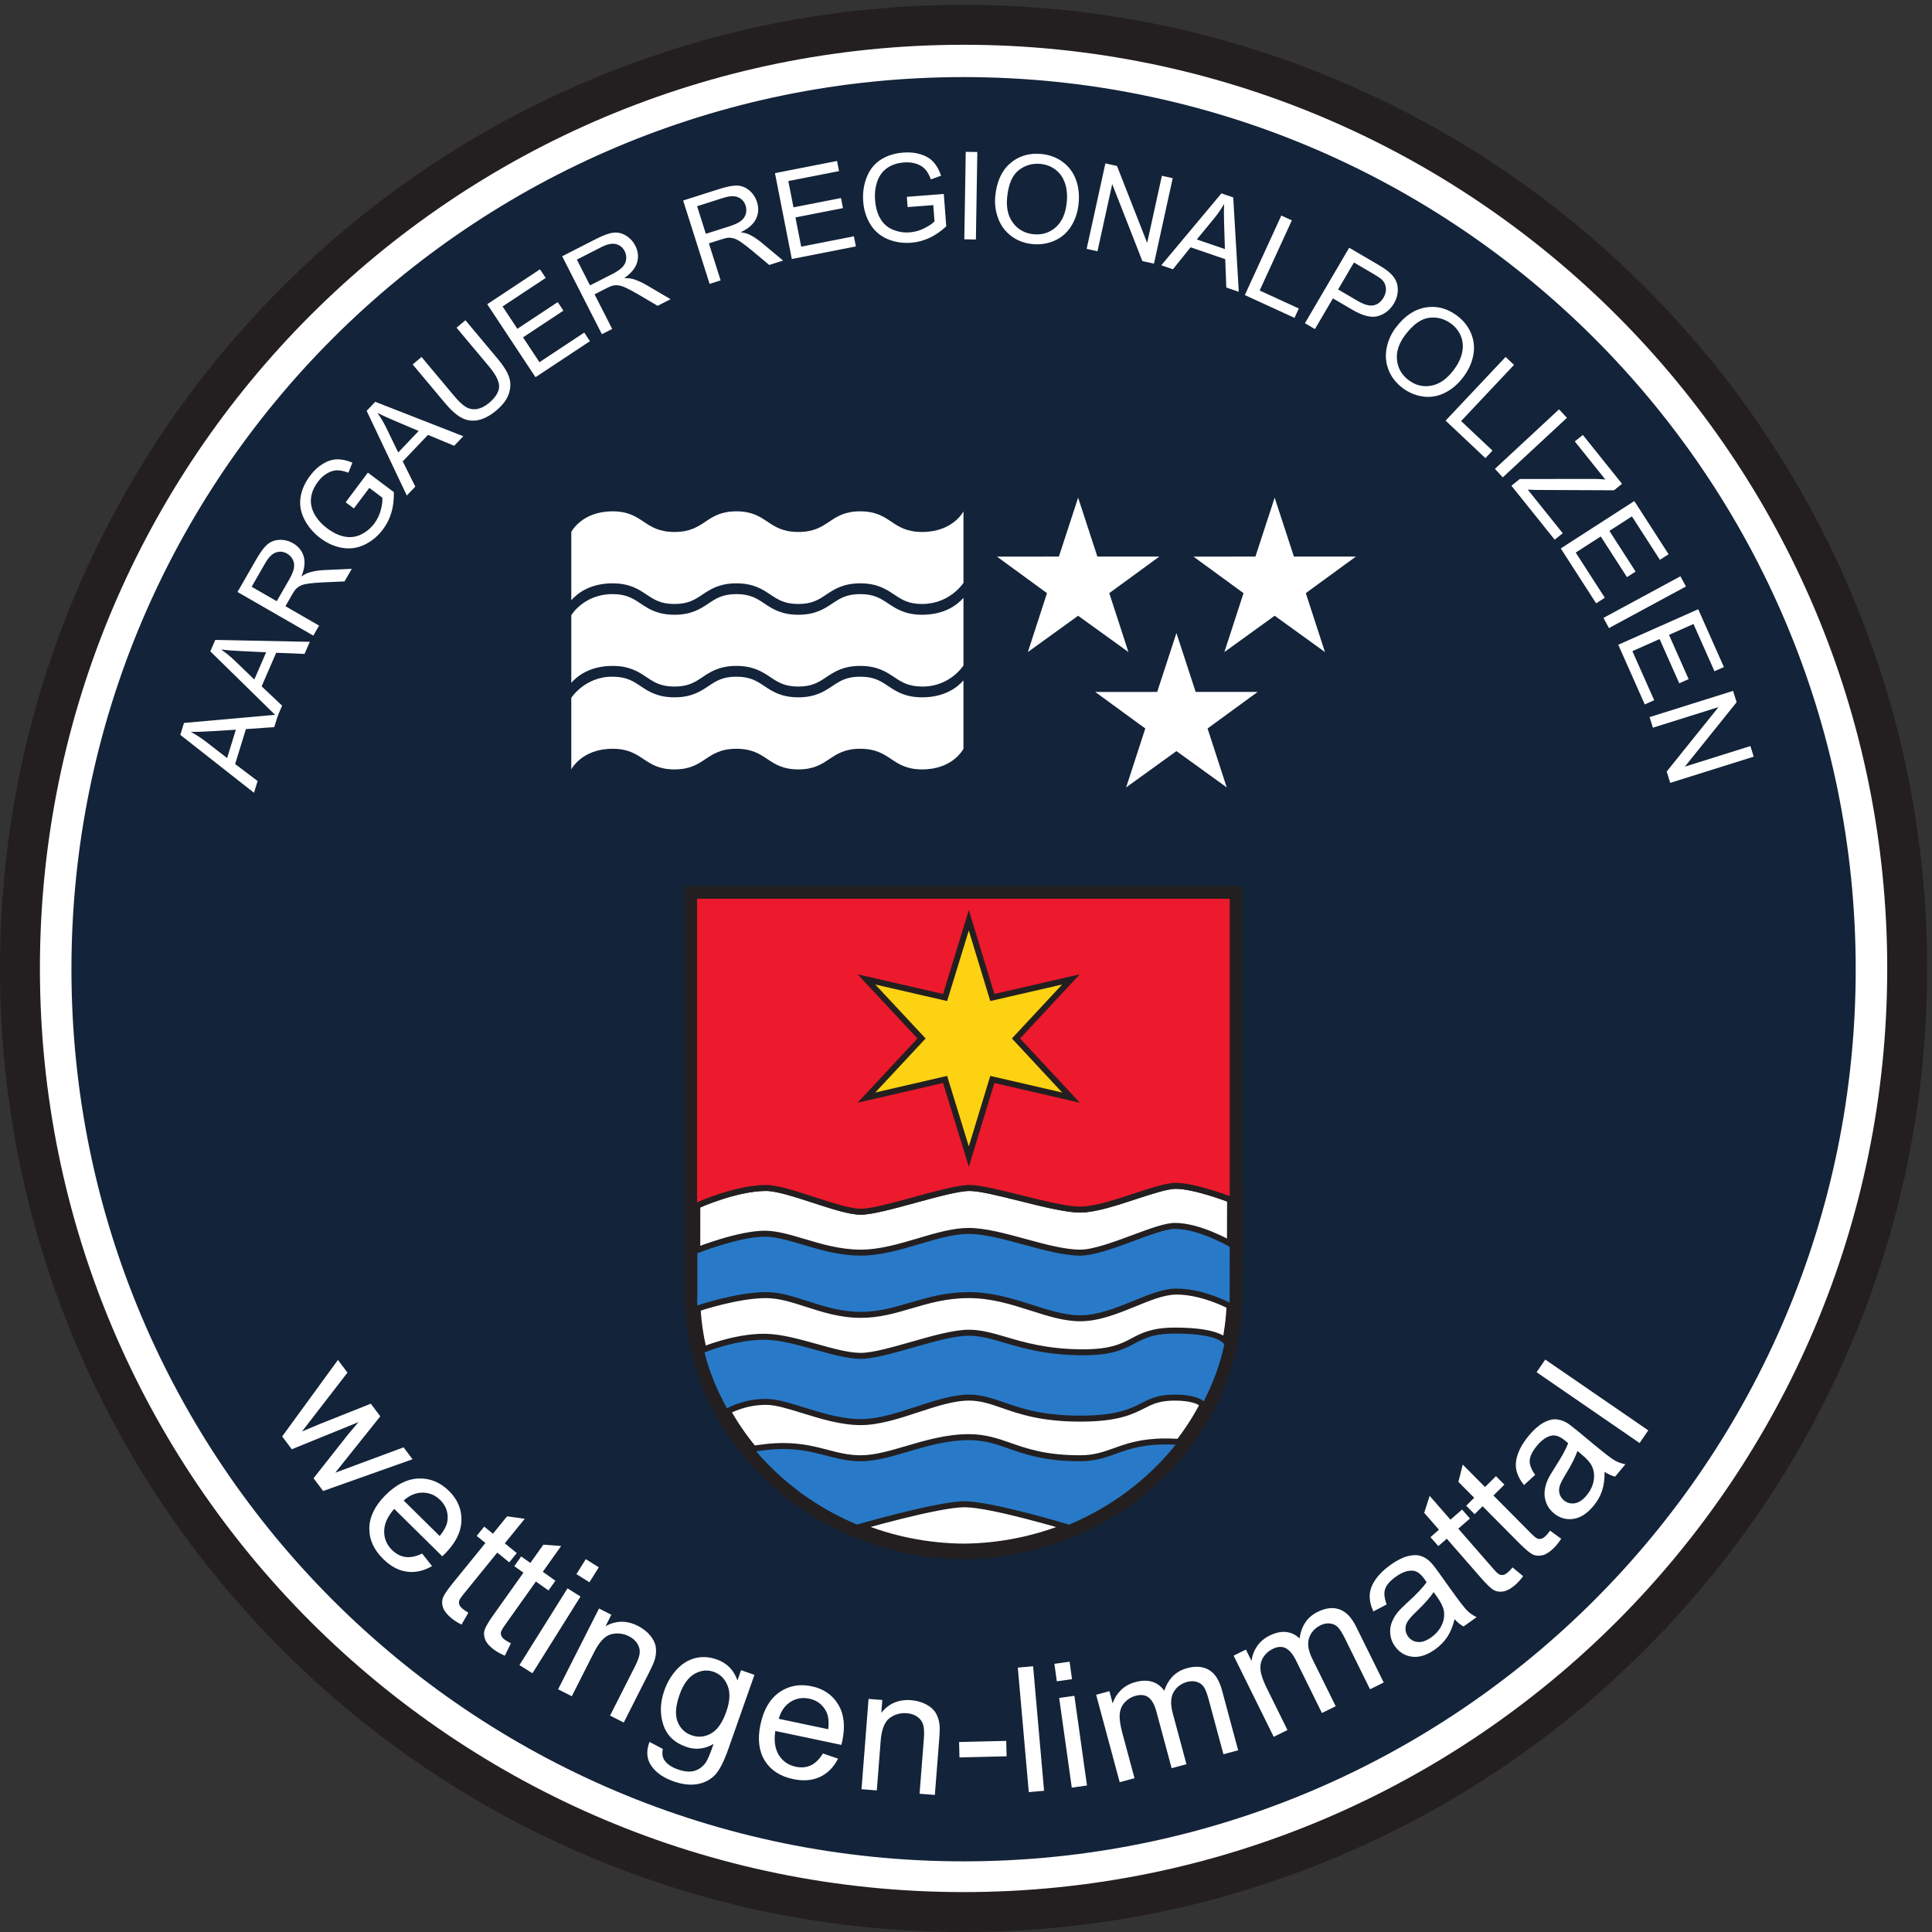 <svg xmlns="http://www.w3.org/2000/svg" xml:space="preserve" width="100" height="100" viewBox="0 0 515.027 515.027"><rect x="0" y="0" width="515.027" height="515.027" fill="#333333" stroke="none"/><path d="M1931.33 40C888.445 40 40.004 888.449 40.004 1931.32c0 1042.88 848.441 1891.33 1891.326 1891.33 1042.87 0 1891.32-848.45 1891.32-1891.33C3822.65 888.449 2974.2 40 1931.33 40" style="fill:#fff;fill-opacity:1;fill-rule:nonzero;stroke:none" transform="matrix(.133 0 0 -.133 0 515.027)"/><path d="M1931.33 3862.65c-260.7 0-513.63-51.08-751.79-151.81-229.989-97.27-436.524-236.52-613.868-413.86-177.344-177.35-316.586-383.88-413.867-613.87C51.075 2444.95 0 2192.02 0 1931.32c0-260.69 51.074-513.63 151.805-751.78 97.281-229.989 236.523-436.528 413.867-613.868 177.344-177.34 383.879-316.59 613.868-413.871C1417.7 51.071 1670.63 0 1931.33 0c260.69 0 513.63 51.07 751.78 151.801 229.99 97.281 436.53 236.531 613.87 413.871 177.34 177.34 316.59 383.879 413.87 613.868 100.73 238.15 151.8 491.09 151.8 751.78 0 260.7-51.07 513.63-151.8 751.79-97.28 229.99-236.53 436.52-413.87 613.87-177.34 177.34-383.88 316.59-613.87 413.86-238.15 100.73-491.09 151.81-751.78 151.81zm0-80c1022.46 0 1851.32-828.86 1851.32-1851.33C3782.65 908.859 2953.79 80 1931.33 80 908.867 80 80 908.859 80 1931.32c0 1022.47 828.867 1851.33 1851.33 1851.33" style="fill:#231f20;fill-opacity:1;fill-rule:nonzero;stroke:none" transform="matrix(.133 0 0 -.133 0 515.027)"/><path d="M3719.46 1929.73c0-987.558-800.57-1788.128-1788.13-1788.128-987.564 0-1788.139 800.57-1788.139 1788.128 0 987.57 800.575 1788.14 1788.139 1788.14 987.56 0 1788.13-800.57 1788.13-1788.14" style="fill:#132339;fill-opacity:1;fill-rule:nonzero;stroke:none" transform="matrix(.133 0 0 -.133 0 515.027)"/><path d="m2593.43 2756.82-38.57 118.07-38.56-118.1-124.19-.04 100.34-73.21-38.36-118.09 100.77 72.77 100.81-72.77-38.39 118.09 100.32 73.25-124.17.03m-393.92 0-38.57 118.07-38.57-118.1-124.12-.04 100.28-73.21-38.36-118.09 100.77 72.77 100.82-72.77-38.38 118.09 100.25 73.25-124.12.03m197.02-271.3-38.56 118.06-38.57-118.06-124.14-.05 100.3-73.22-38.4-118.07 100.81 72.76 100.8-72.76-38.39 118.1 100.34 73.24h-124.19m-1168.75 217.66c34.31 0 52.23-11.94 68.05-22.49 15.2-10.13 28.3-18.89 56.09-18.89 27.76 0 40.86 8.76 56.06 18.89 15.84 10.55 33.76 22.49 68.04 22.49 34.29 0 52.23-11.94 68.05-22.49 15.19-10.13 28.3-18.89 56.08-18.89 27.75 0 40.87 8.76 56.07 18.89 15.8 10.55 33.74 22.49 68.03 22.49 34.31 0 52.23-11.94 68.05-22.49 15.18-10.13 28.3-18.9 56.07-18.89 55.69.05 82.75 42.34 82.75 42.34v143.36s-20.69-41.37-82.75-41.37-62.06 41.37-124.12 41.37c-62.04 0-62.04-41.37-124.1-41.37-62.06 0-62.06 41.37-124.13 41.37-62.07 0-62.07-41.37-124.1-41.37-62.08 0-62.08 41.37-124.14 41.37s-82.73-41.37-82.73-41.37v-136.81c12.37 14.02 37.78 33.86 82.73 33.86" style="fill:#fff;fill-opacity:1;fill-rule:nonzero;stroke:none" transform="matrix(.133 0 0 -.133 0 515.027)"/><path d="M1227.78 2537.67c34.31 0 52.23-11.96 68.05-22.51 15.2-10.13 28.3-18.87 56.09-18.87 27.76 0 40.86 8.74 56.06 18.87 15.84 10.55 33.76 22.51 68.04 22.51 34.29 0 52.23-11.96 68.05-22.51 15.19-10.13 28.3-18.87 56.08-18.87 27.75 0 40.87 8.74 56.07 18.87 15.8 10.55 33.74 22.51 68.03 22.51 34.31 0 52.23-11.96 68.05-22.51 15.18-10.13 28.3-18.68 56.07-18.87 56.21-.38 82.75 42.34 82.75 42.34v135.46c-12.37-14.02-37.79-33.87-82.75-33.87-34.29 0-52.21 11.97-68.04 22.52-15.19 10.12-28.31 18.85-56.08 18.85-27.74 0-40.87-8.73-56.06-18.85-15.82-10.55-33.75-22.52-68.04-22.52-34.31 0-52.23 11.97-68.05 22.52-15.2 10.12-28.32 18.85-56.08 18.85-27.77 0-40.9-8.73-56.07-18.85-15.82-10.55-33.76-22.52-68.03-22.52-34.31 0-52.24 11.97-68.06 22.52-15.19 10.12-28.31 18.85-56.08 18.85-57.69 0-82.73-42.34-82.73-42.34v-135.44c12.37 14 37.78 33.86 82.73 33.86" style="fill:#fff;fill-opacity:1;fill-rule:nonzero;stroke:none" transform="matrix(.133 0 0 -.133 0 515.027)"/><path d="M1848.37 2474.72c-34.29 0-52.21 11.94-68.04 22.49-15.19 10.12-28.31 18.87-56.08 18.87-27.76 0-40.87-8.75-56.06-18.87-15.82-10.55-33.75-22.49-68.04-22.49-34.29 0-52.23 11.94-68.05 22.49-15.2 10.12-28.32 18.87-56.08 18.87-27.77 0-40.9-8.75-56.07-18.87-15.82-10.55-33.76-22.49-68.03-22.49-34.31 0-52.24 11.94-68.06 22.49-15.19 10.12-28.31 18.69-56.08 18.87-55.19.37-82.73-42.36-82.73-42.36v-143.49s20.67 41.36 82.73 41.36 62.06-41.36 124.14-41.36c62.04 0 62.04 41.36 124.1 41.36 62.07 0 62.07-41.36 124.13-41.36 62.06 0 62.06 41.36 124.1 41.36 62.06 0 62.06-41.36 124.12-41.36 62.08 0 82.75 41.36 82.75 41.36v136.97c-12.37-14-37.79-33.84-82.75-33.84" style="fill:#fff;fill-opacity:1;fill-rule:nonzero;stroke:none" transform="matrix(.133 0 0 -.133 0 515.027)"/><path d="M1929.6 768.648v7.172l.52-7.172z" style="fill:#fcd213;fill-opacity:1;fill-rule:nonzero;stroke:none" transform="matrix(.133 0 0 -.133 0 515.027)"/><path d="M1930.12 779.398h-.52V765.07h.52v14.328zm0-7.168h-.52.52" style="fill:#231f20;fill-opacity:1;fill-rule:nonzero;stroke:none" transform="matrix(.133 0 0 -.133 0 515.027)"/><path d="M1930.12 768.648v7.172c.17.078.63.192 1.18.192h.44l.77-.18-.19-7.184h-2.2" style="fill:#fcd213;fill-opacity:1;fill-rule:nonzero;stroke:none" transform="matrix(.133 0 0 -.133 0 515.027)"/><path d="M1931.3 779.59c-.95 0-1.73-.168-2.14-.27 0 0 .4.078.96.078V765.07h2.2v14.328c.63 0 1.07-.097 1.16-.117-.48.117-1.22.309-2.18.309zm0-7.168c.17 0 .69-.192 1.02-.192h-2.2c.33 0 .85.192 1.18.192" style="fill:#231f20;fill-opacity:1;fill-rule:nonzero;stroke:none" transform="matrix(.133 0 0 -.133 0 515.027)"/><path d="M1931.25 766.43c-297.63 2.761-539.78 231.761-539.78 510.46l-.33 800.18h1080.01l-.18-800.18c0-278.699-242.07-507.691-539.62-510.46h-.1" style="fill:#fff;fill-opacity:1;fill-rule:nonzero;stroke:none" transform="matrix(.133 0 0 -.133 0 515.027)"/><path d="M2477.14 2083.07H1385.13l.01-12 .33-794.18c0-281.968 244.81-513.66 545.72-516.468 301.04 2.808 545.78 234.5 545.78 516.478l.16 794.17.01 12zm-12.01-12-.16-794.17c0-276.908-241.24-501.752-533.67-504.478-292.59 2.726-533.83 227.57-533.83 504.478l-.33 794.17h1067.99" style="fill:#231f20;fill-opacity:1;fill-rule:nonzero;stroke:none" transform="matrix(.133 0 0 -.133 0 515.027)"/><path d="M2465.51 1381.24v93.31s-69.26 26.78-108.69 26.78c-39.4 0-139.21-47.58-191.24-47.58-52.04 0-177.08 43.31-221.96 43.31-45.04 0-175.72-47.58-218.04-47.58-42.13 0-144.83 47.58-189.7 47.58-61.34 0-138.2-34.53-138.2-34.53l-.21-185.63c0-276.908 241.24-501.752 533.83-504.478 292.43 2.726 533.67 227.57 533.67 504.478l.04 192.39" style="fill:#fff;fill-opacity:1;fill-rule:nonzero;stroke:none" transform="matrix(.133 0 0 -.133 0 515.027)"/><path d="m1403.67 1458.58-.2-181.7c0-272.13 236.81-495.751 527.88-498.458 290.89 2.707 527.63 226.328 527.63 498.468l.53 193.5c-14.95 5.51-70.03 24.94-102.69 24.94-17.37 0-48.51-10.21-81.48-21.02-39.81-13.06-80.98-26.56-109.76-26.56-27.72 0-74.59 11.71-119.92 23.03-41.74 10.43-81.17 20.28-102.03 20.28-22.07 0-67.03-12.27-110.51-24.14-44.18-12.05-85.91-23.43-107.54-23.43-21.69 0-56.78 11.41-93.95 23.51-36.33 11.83-73.91 24.06-95.75 24.06-51.99 0-116.54-25.87-132.21-32.48zm527.68-692.15c-297.73 2.761-539.88 231.761-539.88 510.46l.21 189.53 3.54 1.58c3.19 1.43 78.75 35.06 140.66 35.06 23.74 0 62.24-12.53 99.47-24.65 34.63-11.27 70.45-22.93 90.23-22.93 20.02 0 62.91 11.71 104.38 23.03 44.24 12.07 89.99 24.55 113.67 24.55 22.34 0 62.46-10.02 104.94-20.63 44.63-11.15 90.77-22.68 117.01-22.68 26.86 0 68.92 13.79 106.03 25.96 33.9 11.12 65.91 21.61 85.21 21.61 40.09 0 107.99-26.06 110.86-27.17l3.83-1.49v-97.42h-.51l-.03-104.35c0-278.699-242.07-507.691-539.62-510.46" style="fill:#231f20;fill-opacity:1;fill-rule:nonzero;stroke:none" transform="matrix(.133 0 0 -.133 0 515.027)"/><path d="M1397.14 1367.15v95.38" style="fill:#287ac8;fill-opacity:1;fill-rule:nonzero;stroke:none" transform="matrix(.133 0 0 -.133 0 515.027)"/><path d="M1403.14 1367.16h-12v95.37h12v-95.37" style="fill:#231f20;fill-opacity:1;fill-rule:nonzero;stroke:none" transform="matrix(.133 0 0 -.133 0 515.027)"/><path d="M1725.2 1443.74c-21.68 0-56.78 11.43-93.95 23.52-36.34 11.82-73.91 24.06-95.75 24.06-59.6 0-135.13-33.92-135.88-34.26l-8.48-3.84v623.85h1080v-611.02l-8.16 3.16c-.68.26-68.69 26.38-106.53 26.38-17.38 0-48.51-10.22-81.47-21.03-39.82-13.06-80.99-26.56-109.78-26.56-27.72 0-74.59 11.71-119.91 23.03-41.74 10.43-81.17 20.29-102.05 20.29-22.07 0-67.02-12.28-110.5-24.14-44.18-12.05-85.9-23.44-107.54-23.44" style="fill:#fcd213;fill-opacity:1;fill-rule:nonzero;stroke:none" transform="matrix(.133 0 0 -.133 0 515.027)"/><path d="M2477.13 2083.07H1385.14v-639.14l16.95 7.67c.74.33 75.2 33.71 133.41 33.71 20.89 0 58-12.08 93.9-23.76 37.62-12.25 73.16-23.82 95.8-23.82 22.44 0 64.54 11.49 109.12 23.66 43.1 11.76 87.66 23.92 108.93 23.92 20.13 0 61.02-10.22 100.57-20.1 45.69-11.41 92.92-23.21 121.38-23.21 29.74 0 71.38 13.65 111.64 26.86 31.07 10.18 63.19 20.72 79.6 20.72 36.72 0 103.7-25.71 104.37-25.97l16.32-6.31v625.77zm-12-12V1474.8s-69.26 26.78-108.69 26.78c-39.4 0-139.21-47.58-191.24-47.58-52.04 0-177.08 43.31-221.95 43.31-45.05 0-175.73-47.58-218.05-47.58-42.13 0-144.82 47.58-189.7 47.58-61.59 0-138.36-34.78-138.36-34.78v608.54h1067.99" style="fill:#231f20;fill-opacity:1;fill-rule:nonzero;stroke:none" transform="matrix(.133 0 0 -.133 0 515.027)"/><path d="m1941.84 1554.17 47.1 154.65 157.68-36.43-110.22 118.56 110.22 118.38-157.68-36.27-47.1 154.79-47.55-154.79-157.64 36.27 110.4-118.38-110.4-118.56 157.63 36.42zm-216.64-110.43c-21.68 0-56.78 11.43-93.95 23.52-36.34 11.82-73.91 24.06-95.75 24.06-59.6 0-135.13-33.92-135.88-34.26l-8.48-3.84v623.85h1080v-611.02l-8.16 3.16c-.68.26-68.69 26.38-106.53 26.38-17.38 0-48.51-10.22-81.47-21.03-39.82-13.06-80.99-26.56-109.78-26.56-27.72 0-74.59 11.71-119.91 23.03-41.74 10.43-81.17 20.29-102.05 20.29-22.07 0-67.02-12.28-110.5-24.14-44.18-12.05-85.9-23.44-107.54-23.44" style="fill:#ed192d;fill-opacity:1;fill-rule:nonzero;stroke:none" transform="matrix(.133 0 0 -.133 0 515.027)"/><path d="m1898.38 1865.96 3.28 10.67 40.16 130.7 39.75-130.67 3.26-10.71 10.91 2.51 133.15 30.63-93.08-99.97-7.61-8.17 7.6-8.18 93.1-100.13-133.15 30.76-10.91 2.52-3.27-10.72-39.75-130.53-40.16 130.57-3.28 10.67-10.89-2.51-133.09-30.75 93.23 100.12 7.62 8.18-7.63 8.18-93.21 99.95 133.09-30.62 10.88-2.5zm578.75 217.11H1385.14v-639.14l16.95 7.67c.74.33 75.2 33.71 133.41 33.71 20.89 0 58-12.08 93.9-23.76 37.62-12.25 73.16-23.82 95.8-23.82 22.44 0 64.54 11.49 109.12 23.66 43.1 11.76 87.66 23.92 108.93 23.92 20.13 0 61.02-10.22 100.57-20.1 45.69-11.41 92.92-23.21 121.38-23.21 29.74 0 71.38 13.65 111.64 26.86 31.07 10.18 63.19 20.72 79.6 20.72 36.72 0 103.7-25.71 104.37-25.97l16.32-6.31v625.77zm-586.94-202.91-171.29 39.4 119.94-128.62-119.94-128.8 171.29 39.57 51.68-168.05 51.18 168.05 171.3-39.57-119.76 128.8 119.76 128.62-171.3-39.4-51.18 168.21-51.68-168.21m574.94 190.91V1474.8s-69.26 26.78-108.69 26.78c-39.4 0-139.21-47.58-191.24-47.58-52.04 0-177.08 43.31-221.95 43.31-45.05 0-175.73-47.58-218.05-47.58-42.13 0-144.82 47.58-189.7 47.58-61.59 0-138.36-34.78-138.36-34.78v608.54h1067.99" style="fill:#231f20;fill-opacity:1;fill-rule:nonzero;stroke:none" transform="matrix(.133 0 0 -.133 0 515.027)"/><path d="M2165.2 1230.13c-31.55 0-63.48 10.18-97.27 20.97-39.18 12.5-79.7 25.44-126.06 25.44-45.42 0-81.47-10.6-116.34-20.85-32.81-9.65-63.8-18.75-100.33-18.75-40.42 0-74.77 11.11-108 21.84-28.26 9.13-54.96 17.76-81.7 17.76-57.5 0-135.41-26.22-136.19-26.48l-7.93-2.69v10.23c-.16 3.93-.08 8.13 0 12.33.05 2.33.09 4.64.09 6.96l.1 87.49 3.78 1.51c3.48 1.37 85.61 33.71 137.18 33.71l3.13-.04c22.88-.62 48.27-8.2 75.15-16.22 34.01-10.16 72.56-21.67 114.39-21.67 38.79 0 78.16 11.68 116.23 22.97 35.62 10.56 69.27 20.54 100.44 20.54 32.05 0 72.53-11.05 111.67-21.72 39.24-10.72 79.81-21.79 111.66-21.79 27 0 69.31 15.72 106.65 29.6 34.64 12.87 64.56 23.98 83.07 23.98 49.86 0 110.63-35.48 113.19-36.99l2.95-1.74-.11-99.64.04-4.81c.03-3.32.06-6.64-.04-9.95l-.29-9.59-8.5 3.53c-.52.28-53.03 27.52-103.18 27.52-1.3 0-2.59-.01-3.88-.05-23.68-.61-51.6-11.98-81.15-24.01-35.52-14.45-72.24-29.39-108.75-29.39" style="fill:#287ac8;fill-opacity:1;fill-rule:nonzero;stroke:none" transform="matrix(.133 0 0 -.133 0 515.027)"/><path d="M2354.93 1421.25c-19.6 0-50-11.29-85.19-24.36-36.85-13.69-78.62-29.21-104.54-29.21-31.05 0-71.23 10.96-110.08 21.57-39.53 10.78-80.39 21.93-113.25 21.93-32.05 0-66.1-10.09-102.14-20.78-37.67-11.17-76.61-22.72-114.53-22.72-40.96 0-79.06 11.37-112.68 21.41-27.27 8.14-53.02 15.83-76.7 16.47-1.08.03-2.17.04-3.27.04-52.71 0-135.89-32.74-139.41-34.13l-7.57-3v-8.14l-.1-83.42c0-2.29-.05-4.57-.09-6.85-.08-4.19-.17-8.53.01-12.95l-.01-1.37V1239l15.86 5.37c.77.27 77.78 26.17 134.26 26.17 25.8 0 52.06-8.49 79.85-17.47 32.1-10.37 68.49-22.13 109.85-22.13 37.39 0 68.79 9.23 102.03 19 34.46 10.13 70.08 20.6 114.64 20.6 45.43 0 85.49-12.79 124.23-25.16 34.26-10.93 66.61-21.26 99.1-21.26 37.68 0 74.96 15.17 111 29.84 29.04 11.82 56.47 22.99 79.04 23.57 1.27.04 2.51.06 3.75.06 48.61-.01 99.87-26.57 100.38-26.84l17.57-9.2.01 19.83v.92c.1 3.03.07 6.43.03 9.84l-.03 4.76.11 92.86v10.19l-5.91 3.48c-2.62 1.55-64.75 37.82-116.22 37.82zm0-12c48.79 0 110.13-36.16 110.13-36.16v-3.32l-.11-92.87c0-4.88.15-9.75 0-14.6v-.92s-53.65 28.2-105.96 28.21c-1.35 0-2.71-.02-4.06-.06-53.25-1.38-123.69-53.41-189.73-53.41-66.02 0-135.11 46.42-223.33 46.42-88.71 0-142.1-39.6-216.67-39.6-74.54 0-130.84 39.6-189.7 39.6-59.19 0-138.12-26.8-138.12-26.8v1.85c-.26 6.41.09 12.84.09 19.31l.1 83.42s83.96 33.28 134.98 33.28c.99 0 1.98-.01 2.95-.03 50.49-1.38 113.78-37.89 189.7-37.89 75.92 0 153.21 43.5 216.67 43.5 62.96 0 158.5-43.5 223.33-43.5 52.03 0 151.84 53.57 189.73 53.57" style="fill:#231f20;fill-opacity:1;fill-rule:nonzero;stroke:none" transform="matrix(.133 0 0 -.133 0 515.027)"/><path d="M1725.2 1021.98c-38.79 0-79.22 12.53-114.9 23.6-28.23 8.75-54.9 17.02-74.8 17.02-44.05 0-75.04-17.96-75.35-18.15l-5.34-3.14-2.98 5.43c-21.64 39.58-36.66 76.64-45.92 113.3l-1.27 5.03 4.78 1.98c2.56 1.06 63.23 26 121.72 26 1.5 0 3-.01 4.49-.05 30.37-.79 65.52-10.6 99.5-20.08 33.45-9.33 65.03-18.15 90.07-18.15 24.67 0 64.33 11.33 102.68 22.29 41.52 11.86 84.45 24.11 113.99 24.11 24.05 0 46.74-6.66 73.01-14.37 36.5-10.73 81.92-24.07 150.39-24.87l5.11-.03c57.55.01 79.41 11.58 100.54 22.77 20.19 10.68 39.25 20.77 84 20.77 92.87 0 103.7-22.37 104.93-26.87l.38-1.4-.31-1.43c-7.9-36.99-21.57-74.57-41.79-114.87l-3.87-7.71-5.89 6.31c-.02.03-12.33 11.65-53.45 11.65-32.25 0-47.2-7.6-64.52-16.39-23.77-12.07-50.71-25.76-125.2-25.76-77.3 0-120.48 14.98-155.19 27.04-23.36 8.1-43.54 15.11-68.14 15.11-30.94 0-65.98-11.5-103.08-23.69-38.12-12.51-77.53-25.45-113.59-25.45" style="fill:#287ac8;fill-opacity:1;fill-rule:nonzero;stroke:none" transform="matrix(.133 0 0 -.133 0 515.027)"/><path d="M2354.93 1211.44c-46.25 0-66.88-10.92-86.82-21.47-20.49-10.85-41.68-22.07-97.75-22.07-1.65 0-3.31.01-5.02.03-67.64.79-112.62 14-148.76 24.62-26.72 7.85-49.8 14.62-74.71 14.62-30.38 0-73.72-12.37-115.63-24.34-37.96-10.84-77.21-22.05-101.04-22.05-24.21 0-55.41 8.7-88.45 17.92-34.34 9.57-69.85 19.48-100.94 20.29-1.58.04-3.13.06-4.68.06-59.66 0-121.41-25.38-124.01-26.46l-9.57-3.97 2.54-10.05c9.39-37.17 24.59-74.69 46.48-114.71l5.96-10.9 10.69 6.34c.26.15 30.04 17.29 72.28 17.29 18.99 0 45.24-8.13 73.02-16.75 36.09-11.18 76.98-23.86 116.68-23.86 37.02 0 76.9 13.09 115.47 25.76 36.62 12.02 71.22 23.38 101.2 23.38 23.59 0 42.39-6.52 66.18-14.78 35.13-12.2 78.84-27.37 157.15-27.37 75.93 0 104.76 14.64 127.92 26.41 17.32 8.8 30.99 15.74 61.81 15.74 34.93 0 47.47-8.6 49.21-9.94l11.51-14.81 7.84 17.81c20.45 40.76 34.29 78.8 42.3 116.3l.61 2.86-.77 2.82c-2.57 9.4-18.52 31.28-110.7 31.28zm0-12c92.98 0 99.13-22.45 99.13-22.45-8.55-40.05-23.21-77.4-41.3-113.43 0 0-12.62 13.56-57.83 13.56-77.3 0-60.24-42.15-189.73-42.15-129.31 0-160.87 42.15-223.33 42.15-64.83 0-147.57-49.14-216.67-49.14-68.91 0-143.47 40.61-189.7 40.61-46.4 0-78.4-18.97-78.4-18.97-19.35 35.38-35.38 72.32-45.38 111.89 0 0 61.45 25.54 119.41 25.54 1.46 0 2.91-.02 4.37-.05 58.86-1.54 137.67-38.22 189.7-38.22 52.04 0 160.37 46.39 216.67 46.39 56.14 0 105.28-37.86 223.33-39.24 1.76-.02 3.46-.03 5.16-.03 112.29 0 93.3 43.54 184.57 43.54" style="fill:#231f20;fill-opacity:1;fill-rule:nonzero;stroke:none" transform="matrix(.133 0 0 -.133 0 515.027)"/><path d="M2141.1 810.762c-1.55.468-154.49 46.578-207.76 46.578-53.44 0-212.6-46.11-214.2-46.578l-2.04-.59-1.96.82c-80.23 33.61-148.96 83.559-204.28 148.449l-6.91 8.118 10.51 1.703s7.37 1.199 20.32 2.758c12.1 1.351 23.89 2.019 35.1 2.019 36.36 0 62.51-6.82 87.79-13.43 21.83-5.699 42.45-11.089 67.53-11.089 28.79 0 59.98 9.191 93 18.921 39.07 11.508 79.46 23.399 123.67 23.399 32.57 0 55.41-7.988 81.86-17.25 33.56-11.75 71.58-25.07 141.47-25.07 28.61 0 47.44 6.75 69.25 14.55 25.07 8.981 53.49 19.141 101.73 19.141 6.46 0 13.28-.172 20.5-.551l11.65-.629-7.28-9.121c-56.26-70.351-130.91-126.351-215.9-161.941l-1.99-.828-2.06.621" style="fill:#287ac8;fill-opacity:1;fill-rule:nonzero;stroke:none" transform="matrix(.133 0 0 -.133 0 515.027)"/><path d="M1941.87 997.852c-45.07 0-87.73-12.571-125.36-23.653-32.6-9.597-63.38-18.668-91.31-18.668-24.3 0-44.56 5.289-66.01 10.891-24.46 6.387-52.18 13.617-89.3 13.617-11.44 0-23.45-.687-35.72-2.051-13-1.566-20.37-2.758-20.68-2.808l-21.01-3.43 13.81-16.199c55.94-65.621 125.43-116.121 206.54-150.102l3.91-1.64 4.07 1.191c1.6.461 159.94 46.34 212.53 46.34 52.28 0 204.48-45.86 206.01-46.328l4.13-1.25 3.99 1.668c85.92 35.992 161.39 92.609 218.26 163.742l14.58 18.226-23.31 1.243c-7.14.379-14.13.578-20.8.578-49.29-.008-78.24-10.36-103.77-19.5-21.28-7.61-39.66-14.188-67.23-14.188-68.87 0-106.38 13.129-139.48 24.719-25.85 9.051-50.27 17.602-83.85 17.602zm0-12c72.86 0 98.29-42.321 223.33-42.321 64.27 0 83.37 33.68 170.98 33.688 6.36 0 13.06-.18 20.18-.559-55.18-69.019-128.79-124.66-213.53-160.16 0 0-154.71 46.84-209.49 46.84-54.93 0-215.88-46.82-215.88-46.82-79.56 33.332-148.16 83.609-202.04 146.82 0 0 7.28 1.18 20.08 2.719 12.44 1.39 23.83 1.98 34.39 1.98 67.57 0 100.71-24.508 155.31-24.508 63.31 0 135.14 42.321 216.67 42.321" style="fill:#231f20;fill-opacity:1;fill-rule:nonzero;stroke:none" transform="matrix(.133 0 0 -.133 0 515.027)"/><path d="M2490.13 2096.08H1372.14v-672.01l.27.12.06-147.29c0-2.19-.04-4.38-.09-6.57-.08-4.22-.17-8.58 0-13.2v-1.38l3.24-33.65c1.69-15.19 4.1-30.33 7.2-45.35l-.45-.18 5.11-21.17c.34-1.35.74-2.67 1.15-3.99.14-.44.28-.87.4-1.31 27.66-104.68 88.41-198.139 175.67-270.229l2.54-2.07.89-.731a579.274 579.274 0 0 1 21.25-16.449l1.45-1.082c.92-.687 1.84-1.379 2.78-2.047a571.9 571.9 0 0 1 53.63-34.39l1.15-.641c8.89-4.981 18.17-9.852 27.84-14.621l1.87-.91c79.2-38.66 164.3-58.668 252.97-59.5 145.6 1.359 283.27 54.968 388.1 150.968 95.45 87.411 154.08 201.162 167.61 323.682l3.17 39.31v.56c.09 3.44.07 6.88.03 10.34l-.03 3.63c.01.34.02.66.02.99v19.04l.09 73.8v11.5h.45v110.54l-.38.14v604.15zm-25-25v-596.27s-.11.04-.12.05v-.11l.5-.19v-93.31l-.5 88.05-.02-96.16.07-.04v-3.32l-.09-73.82v-19.05c0-.24-.02-.47-.02-.7.01-4.65.14-9.28 0-13.9v-.92s-.23.12-.4.2c-8.72-269.809-246.25-486.481-533.25-489.16-86.95.808-169.3 21.371-242.2 56.949-.61.301-1.21.59-1.82.891-8.94 4.402-17.75 9-26.39 13.851-.45.258-.91.488-1.35.738a546.38 546.38 0 0 0-51.27 32.883c-1.37.988-2.7 2.008-4.06 3.008a539.755 539.755 0 0 0-20.28 15.699c-1.11.903-2.21 1.789-3.31 2.699-81.02 66.934-140.68 156.142-167.44 257.402-.44 1.67-1.03 3.29-1.46 4.97 0 0 .17.07.21.08-7.7 30.5-12.46 62.03-13.89 94.37-.32-.11-.66-.22-.66-.22v1.85c-.26 6.41.09 12.84.09 19.31l-.08 185.74c-.05-.02-.25-.11-.25-.11v608.54h1067.99" style="fill:#231f20;fill-opacity:1;fill-rule:nonzero;stroke:none" transform="matrix(.133 0 0 -.133 0 515.027)"/><path d="m455.207 2352.98 17.539 56.8-51.805-3.15c-15.742-.99-28.55-1.38-38.418-1.17 10.082-5.45 19.825-11.75 29.219-18.91zm53.887-69.6-147.703 116.09 7.371 23.89 188.746 16.85-7.797-25.26-56.789-3.88-21.629-70.07 45.07-34.07-7.269-23.55" style="fill:#fff;fill-opacity:1;fill-rule:nonzero;stroke:none" transform="matrix(.133 0 0 -.133 0 515.027)"/><path d="m509.75 2510.41 23.633 54.56-51.848 2.51c-15.758.74-28.523 1.75-38.316 3.04 9.433-6.52 18.429-13.85 26.984-21.99zm45.969-75.05-134.16 131.5 9.937 22.94 189.457-3.84-10.508-24.26-56.867 2.34-29.148-67.29 41.086-38.78-9.797-22.61m-1.047 232.01 24.887 43.23c5.289 9.19 8.476 16.93 9.558 23.21 1.082 6.28.309 11.97-2.324 17.07-2.629 5.11-6.395 9.07-11.309 11.89-7.187 4.14-14.597 4.93-22.23 2.38-7.637-2.56-14.695-9.47-21.18-20.73l-27.687-48.11zm73.344-68.99-152.004 87.48 38.785 67.4c7.797 13.54 15.094 23.06 21.879 28.54 6.789 5.47 14.855 8.33 24.191 8.57 9.34.24 18.192-2.05 26.559-6.86 10.781-6.21 17.859-14.93 21.238-26.17 3.379-11.24 1.871-24.72-4.516-40.46 5.622 3.85 10.469 6.44 14.551 7.77 8.77 2.78 18.715 4.46 29.824 5.06l56.586 2.63-14.558-25.3-43.199-1.91c-12.512-.63-22.278-1.45-29.301-2.46-7.024-1.02-12.371-2.48-16.035-4.37-3.668-1.89-6.774-4.17-9.328-6.85-1.797-2-4.184-5.6-7.168-10.78l-13.426-23.33 67.492-38.84-11.57-20.12m81.277 254.89-16.449 12.36 44.515 59.47 52.039-39.08c.418-14.59-1.179-28.1-4.793-40.55-3.613-12.44-9.25-23.77-16.914-33.97-10.343-13.78-22.691-24.07-37.043-30.9-14.351-6.83-29.265-8.92-44.738-6.27-15.469 2.64-30.094 9.14-43.863 19.48-13.645 10.25-24.242 22.67-31.785 37.26-7.539 14.59-10.16 29.4-7.852 44.43 2.305 15.02 8.707 29.52 19.195 43.48 7.618 10.14 16.141 18.07 25.579 23.8 9.441 5.72 18.839 8.71 28.203 8.96 9.363.25 19.676-1.95 30.933-6.62l-7.984-20.19c-8.719 3.26-16.297 4.86-22.723 4.8-6.429-.06-13.05-2.07-19.863-6.02-6.812-3.96-12.883-9.48-18.195-16.56-6.371-8.48-10.59-16.78-12.649-24.91-2.066-8.13-2.418-15.67-1.054-22.62 1.355-6.96 3.761-13.38 7.218-19.27 5.993-10.08 14.059-18.93 24.196-26.55 12.5-9.39 24.574-15.09 36.226-17.11 11.649-2.01 22.606-.44 32.867 4.72 10.258 5.16 18.856 12.36 25.805 21.61 6.035 8.03 10.379 17.04 13.031 27.01 2.657 9.98 3.715 18.26 3.18 24.85l-26.117 19.61-30.965-41.22m88.879 112.25 41.012 43.05-47.789 20.25c-14.536 6.13-26.172 11.49-34.915 16.08 6.602-9.38 12.512-19.36 17.731-29.95zm17.234-86.31-80.515 169.73 17.246 18.11 176.484-69.01-18.234-19.14-52.567 21.83-50.586-53.1 25.176-50.58-17.004-17.84m99.688 336.37 17.793 14.9 65.051-77.69c11.312-13.51 18.772-25.52 22.372-36.03 3.59-10.51 3.49-21.6-.32-33.26-3.81-11.67-12.19-22.93-25.154-33.79-12.598-10.54-24.723-17-36.363-19.36-11.645-2.37-22.625-.87-32.934 4.48-10.312 5.36-21.43 15.17-33.359 29.41l-65.047 77.69 17.793 14.9 64.969-77.6c9.781-11.68 18.07-19.37 24.878-23.09 6.801-3.72 14.102-4.86 21.899-3.43 7.797 1.43 15.523 5.35 23.164 11.75 13.086 10.96 19.926 21.73 20.524 32.32.6 10.59-6.165 24.33-20.294 41.2l-64.972 77.6m158.236-99.23-96.752 146.27 105.772 69.96 11.41-17.27-86.4-57.15 29.63-44.8 80.92 53.52 11.35-17.16-80.92-53.52 32.93-49.79 89.8 59.4 11.42-17.26-109.16-72.2m109.27 184.02 44.45 22.65c9.45 4.81 16.34 9.55 20.68 14.23 4.33 4.66 6.79 9.86 7.37 15.57.58 5.7-.41 11.08-2.99 16.13-3.76 7.39-9.54 12.1-17.33 14.12-7.8 2.03-17.48.09-29.06-5.8l-49.46-25.21zm23.81-97.83-79.63 156.25 69.29 35.31c13.92 7.09 25.23 11.08 33.9 11.97 8.68.89 17-1.12 24.95-6.02 7.96-4.89 14.13-11.64 18.51-20.24 5.65-11.08 6.82-22.26 3.52-33.52-3.3-11.25-11.93-21.74-25.87-31.44 6.81.16 12.29-.31 16.44-1.42 8.86-2.47 18.11-6.48 27.75-12.04l48.85-28.69-26.01-13.25-37.24 21.98c-10.82 6.3-19.46 10.94-25.9 13.93-6.44 2.98-11.72 4.68-15.82 5.09-4.1.41-7.95.19-11.55-.65-2.6-.7-6.56-2.4-11.89-5.12l-23.98-12.22 35.35-69.39-20.67-10.53m208.37 201.24 47.55 15.09c10.11 3.21 17.69 6.76 22.73 10.67 5.03 3.9 8.3 8.61 9.81 14.16 1.5 5.54 1.4 11-.32 16.4-2.5 7.91-7.44 13.49-14.79 16.77-7.36 3.27-17.23 2.94-29.62-.99l-52.91-16.8zm7.53-100.4-53.06 167.15 74.11 23.53c14.9 4.73 26.71 6.82 35.41 6.28 8.71-.55 16.58-3.88 23.63-10.01 7.06-6.13 12.04-13.79 14.96-22.99 3.77-11.86 3.1-23.07-2-33.64-5.09-10.57-15.31-19.5-30.65-26.8 6.74-.96 12.07-2.32 15.98-4.09 8.35-3.88 16.82-9.35 25.42-16.41l43.51-36.26-27.82-8.84-33.16 27.76c-9.64 7.99-17.4 13.97-23.27 17.97-5.87 3.99-10.8 6.52-14.78 7.6-3.98 1.08-7.81 1.5-11.5 1.25-2.68-.27-6.87-1.3-12.57-3.11l-25.65-8.14 23.56-74.24-22.12-7.01m164.77 49.87-33.75 172.1 124.44 24.4 3.98-20.32-101.66-19.93 10.33-52.71 95.21 18.67 3.96-20.19-95.21-18.67 11.49-58.58 105.65 20.71 3.99-20.3-128.43-25.18m232.14 104.11-1.57 20.52 74.07 5.75 4.94-64.89c-10.69-9.93-21.9-17.65-33.64-23.13-11.74-5.5-23.97-8.73-36.69-9.7-17.18-1.3-33.07 1.18-47.66 7.47-14.6 6.29-26 16.12-34.21 29.5-8.22 13.37-12.98 28.64-14.29 45.82-1.3 17.01 1.05 33.17 7.05 48.46 6 15.3 15.4 27.03 28.22 35.2 12.81 8.18 27.93 12.93 45.34 14.25 12.65.96 24.23-.22 34.76-3.54 10.53-3.31 18.98-8.41 25.34-15.28 6.36-6.88 11.5-16.08 15.42-27.62l-20.44-7.31c-3.3 8.7-7.09 15.45-11.38 20.25-4.28 4.78-10.16 8.44-17.63 10.95-7.47 2.51-15.62 3.43-24.44 2.76-10.58-.8-19.6-3.11-27.07-6.92-7.47-3.81-13.37-8.51-17.7-14.12-4.34-5.61-7.57-11.66-9.72-18.14-3.63-11.15-4.96-23.05-4-35.7 1.18-15.58 4.86-28.42 11.03-38.51 6.16-10.09 14.57-17.29 25.21-21.59 10.65-4.32 21.74-6.03 33.27-5.15 10.02.76 19.65 3.43 28.9 8.02 9.25 4.58 16.17 9.24 20.77 14l-2.47 32.56-51.41-3.91m113.63-64.63 2.84 175.36 23.21-.38-2.84-175.35-23.21.37m85.8 83.65c-1.99-21.04 2.11-38.15 12.29-51.32 10.18-13.18 23.8-20.56 40.87-22.17 17.39-1.63 32.27 3.13 44.67 14.31 12.38 11.17 19.63 28 21.74 50.46 1.33 14.22.1 26.85-3.71 37.9-3.8 11.05-10.06 19.93-18.77 26.64-8.7 6.7-18.8 10.6-30.32 11.68-16.36 1.53-30.95-2.76-43.81-12.88-12.84-10.14-20.49-28.34-22.96-54.62zm-23.79 2.59c2.72 28.99 12.63 50.95 29.73 65.88 17.11 14.94 37.97 21.24 62.58 18.93 16.12-1.51 30.29-6.73 42.51-15.65 12.22-8.92 21.07-20.59 26.57-35 5.49-14.42 7.42-30.36 5.78-47.82-1.67-17.71-6.72-33.22-15.19-46.52-8.46-13.3-19.57-22.93-33.35-28.88-13.78-5.96-28.25-8.23-43.42-6.8-16.43 1.55-30.75 6.89-42.95 16.05-12.2 9.16-20.97 20.92-26.36 35.28-5.38 14.37-7.35 29.21-5.9 44.53M2178 3373.59l37.57 171.3 23.25-5.1 60.48-154.23 29.5 134.5 21.73-4.77-37.57-171.31-23.25 5.11-60.45 154.34-29.53-134.61-21.73 4.77m220.84 18.86 56.25-19.26-1.59 51.88c-.5 15.77-.5 28.58.01 38.43-5.75-9.91-12.36-19.45-19.79-28.62zm-71.2-51.75 120.52 144.11 23.65-8.1 11.12-189.17-25.02 8.57-2.15 56.87-69.38 23.75-35.42-44.02-23.32 7.99m167.41-59.73 73.14 159.41 21.09-9.68-64.5-140.59 78.5-36.02-8.63-18.81-99.6 45.69m187.01 11.26 39.12-22.93c12.94-7.57 23.54-10.55 31.8-8.91 8.25 1.63 14.94 6.81 20.07 15.55 3.71 6.33 5.28 12.69 4.73 19.07-.57 6.38-3.04 11.83-7.42 16.34-2.85 2.86-8.81 6.96-17.9 12.28l-38.71 22.68zm-66.52-67.65 88.65 151.32 57.08-33.44c10.05-5.89 17.43-10.86 22.17-14.93 6.71-5.6 11.55-11.6 14.54-18.02 2.99-6.42 4.18-13.65 3.58-21.71-.61-8.05-3.11-15.84-7.5-23.33-7.54-12.87-18.02-21.36-31.43-25.48-13.41-4.11-30.81.1-52.22 12.64l-38.81 22.73-36.04-61.51-20.02 11.73m201.01-23.48c-12.75-16.85-18.26-33.56-16.53-50.12 1.74-16.55 9.44-30 23.12-40.34 13.93-10.53 29.1-14.3 45.51-11.32 16.41 3 31.42 13.49 45.03 31.5 8.61 11.39 14.2 22.78 16.77 34.18 2.57 11.41 1.93 22.25-1.95 32.53-3.88 10.28-10.43 18.9-19.65 25.88-13.12 9.91-27.79 13.93-44.04 12.07-16.25-1.86-32.34-13.32-48.26-34.38zm-18.87 14.72c17.56 23.22 37.54 36.68 59.94 40.39 22.39 3.72 43.46-1.89 63.18-16.8 12.91-9.76 22.22-21.65 27.92-35.66 5.71-14.01 7.11-28.59 4.2-43.73-2.9-15.16-9.65-29.73-20.22-43.73-10.73-14.18-23.19-24.71-37.39-31.58-14.18-6.87-28.71-9.21-43.55-7.03-14.85 2.18-28.35 7.86-40.5 17.05-13.17 9.95-22.54 22.03-28.09 36.23-5.57 14.2-6.86 28.83-3.88 43.87 2.98 15.05 9.11 28.71 18.39 40.99m99.83-186.53 120.24 127.67 16.89-15.91-106.04-112.61 62.87-59.21-14.19-15.07-79.77 75.13m98.83-96.64 128.56 119.28 15.8-17.01-128.57-119.29-15.79 17.02m33.05-33.81 16.79 13.47 143.85.19c10.21.02 19.42-.37 27.61-1.15l-61.22 76.33 16.14 12.95 78.59-97.99-16.15-12.95-156.5.69-16.27.6 70.05-87.35-16.14-12.95-86.75 108.16m98.95-125.69 147.44 94.96 68.67-106.61-17.41-11.2-56.09 87.1-45.16-29.09 52.53-81.56-17.3-11.15-52.53 81.57-50.19-32.32 58.3-90.52-17.4-11.21-70.86 110.03m85.55-139.21 154.3 83.37 11.03-20.42-154.3-83.37-11.03 20.42m29.64-53.84 160.26 71.21 51.5-115.89-18.92-8.4-42.06 94.67-49.09-21.8 39.39-88.67-18.8-8.35-39.39 88.66-54.56-24.24 43.72-98.39-18.92-8.4-53.13 119.6m62.81-145 167.31 52.54 7.13-22.71-103.77-129.13 131.37 41.25 6.67-21.24-167.32-52.53-7.13 22.71 103.88 129.17-131.48-41.29-6.66 21.23M565.57 993.238l111.789 153.382 19.09-25.42-66.441-86-24.692-32c1.817.8 13.676 5.78 35.571 14.96l102.347 40.73 18.985-25.29-67.875-84.94-22.305-28.07 34.277 12.699 102.586 38.133 17.957-23.922-179.207-63.59-19.187 25.551 69.578 88.348 20.535 24.181-133.723-54.439-19.285 25.687m243.528-128.367 72.14-71.172c9.75 11.832 15.035 22.699 15.856 32.621 1.347 15.309-3.535 28.442-14.645 39.41-10.058 9.918-21.836 14.899-35.328 14.93-13.496.031-26.172-5.23-38.023-15.789zm36.968-106.34 19.868-25.109c-16.614-9.703-33.344-13.442-50.2-11.211-16.851 2.211-32.777 10.73-47.781 25.531-18.898 18.649-28.14 39.246-27.726 61.809.41 22.558 10.98 44.347 31.703 65.347 21.445 21.731 43.687 33.082 66.726 34.043 23.032.957 43.469-7.359 61.313-24.972 17.273-17.039 25.586-36.84 24.929-59.399-.652-22.57-11.503-44.511-32.546-65.84-1.282-1.3-3.243-3.199-5.883-5.718l-96.348 95.07c-13.195-14.992-19.902-29.832-20.129-44.5-.222-14.652 5.059-27.312 15.844-37.961 8.035-7.922 16.965-12.562 26.805-13.949 9.832-1.391 20.98.91 33.425 6.859m92.657-118.519-13.68-23.903c-7.867 4.051-14.461 8.231-19.766 12.532-8.668 7.039-14.273 13.871-16.824 20.488-2.547 6.621-2.98 12.961-1.301 19 1.68 6.051 8.344 16.23 19.981 30.562l65.828 81.059-17.508 14.211 15.082 18.578 17.508-14.219 28.337 34.879 35.38-4.949-39.97-49.219 24.01-19.5-15.08-18.57-24.013 19.5-66.91-82.379c-5.531-6.812-8.668-11.531-9.402-14.152-.743-2.629-.633-5.301.339-7.989.969-2.703 3.219-5.48 6.758-8.351 2.653-2.149 6.399-4.68 11.231-7.578M1024 578.551l-12.12-24.719c-8.11 3.52-14.958 7.27-20.528 11.227-9.102 6.472-15.137 12.929-18.106 19.363-2.976 6.449-3.816 12.738-2.519 18.879 1.281 6.14 7.277 16.738 17.968 31.789l60.485 85.109-18.39 13.071 13.86 19.5 18.38-13.059 26.04 36.641 35.63-2.68-36.73-51.692 25.22-17.91-13.86-19.5-25.22 17.91-61.47-86.511c-5.08-7.149-7.91-12.059-8.48-14.727-.57-2.683-.28-5.32.86-7.953 1.13-2.629 3.56-5.25 7.28-7.891 2.79-1.976 6.68-4.269 11.7-6.847m131.32 138.75 18.78 29.98 26.07-16.32-18.78-29.981zm-114.2-182.34 96.33 153.809 26.07-16.329-96.33-153.812-26.07 16.332m77.51-48.469 82 161.918 24.69-12.512-11.65-23.027c20.9 11.77 42.58 11.961 65.04.59 9.76-4.949 17.84-11.242 24.25-18.891 6.4-7.66 10.2-15.351 11.38-23.109 1.18-7.75.6-15.941-1.73-24.602-1.56-5.589-5.56-14.738-11.99-27.449l-50.42-99.558-27.44 13.898 49.88 98.5c5.66 11.172 8.83 20.07 9.5 26.691.67 6.629-.88 12.957-4.64 19.02-3.77 6.051-9.31 10.937-16.63 14.648-11.69 5.911-23.66 7.313-35.9 4.2-12.24-3.129-23.62-15.047-34.12-35.797l-44.78-88.422-27.44 13.902m243.36-11.062c-7.9-22.461-9.2-40.418-3.91-53.879 5.29-13.461 14.65-22.551 28.09-27.27 13.32-4.691 26.31-3.492 38.94 3.598 12.65 7.082 22.82 21.59 30.53 43.519 7.38 20.954 8.28 38.391 2.73 52.301-5.55 13.91-14.89 23.172-28 27.781-12.89 4.54-25.7 3.161-38.41-4.148-12.72-7.301-22.7-21.273-29.97-41.902zm-60.2-94.41 26.74-14.122c-1.88-9.117-.83-16.609 3.14-22.476 5.31-7.902 14.2-14.051 26.67-18.43 13.43-4.73 24.75-5.691 33.95-2.89 9.2 2.808 16.79 8.589 22.77 17.347 3.59 5.391 8.65 17.551 15.2 36.5-17.94-10.48-36.37-12.379-55.28-5.73-23.54 8.281-38.77 23.172-45.7 44.703-6.92 21.519-6.2 44.148 2.15 67.91 5.75 16.328 14.01 30.367 24.78 42.098 10.77 11.73 23.09 19.379 36.97 22.949 13.88 3.57 28.39 2.691 43.55-2.637 20.2-7.113 33.99-21.133 41.35-42.082l7.26 20.629 26.77-9.41-52.07-148c-9.37-26.649-18.73-44.59-28.07-53.797-9.35-9.223-21.03-14.98-35.07-17.281-14.04-2.321-29.66-.442-46.85 5.597-20.42 7.192-35.3 17.59-44.64 31.204-9.35 13.617-10.55 29.589-3.62 47.918m259.06 46.289 99.17-20.887c1.81 15.219.38 27.219-4.29 36.008-7.15 13.609-18.35 22.031-33.63 25.25-13.82 2.91-26.42.742-37.79-6.539-11.37-7.262-19.19-18.539-23.46-33.832zm88.58-69.489 30.29-10.398c-8.74-17.141-20.8-29.332-36.17-36.563-15.39-7.238-33.39-8.679-54.01-4.339-25.98 5.48-44.89 17.82-56.73 37.019-11.85 19.203-14.73 43.25-8.65 72.121 6.3 29.879 18.88 51.449 37.74 64.699 18.86 13.262 40.56 17.313 65.08 12.141 23.75-5.008 41.45-17.18 53.09-36.508 11.64-19.344 14.38-43.683 8.19-72.992-.37-1.789-.99-4.449-1.86-7.988l-132.44 27.91c-3-19.75-.62-35.84 7.11-48.301 7.74-12.461 19.02-20.262 33.85-23.379 11.04-2.32 21.07-1.422 30.09 2.727 9.03 4.16 17.17 12.113 24.42 23.851m77.3-71.609 14.13 180.949 27.6-2.16-2.01-25.719c14.84 18.828 34.81 27.27 59.91 25.309 10.91-.848 20.78-3.59 29.62-8.219 8.84-4.633 15.28-10.32 19.33-17.031 4.04-6.711 6.63-14.52 7.77-23.399.69-5.769.48-15.761-.63-29.949l-8.68-111.262-30.67 2.399 8.59 110.062c.98 12.5.51 21.93-1.38 28.309-1.91 6.371-5.76 11.648-11.54 15.809-5.79 4.171-12.78 6.57-20.96 7.203-13.06 1.027-24.65-2.242-34.79-9.793-10.13-7.547-16.1-22.91-17.91-46.078l-7.71-98.821-30.67 2.391m196.33 63.668-.75 30.93 94.49 2.281.74-30.918-94.48-2.293m138.95-69.52-21.99 249.571 30.65 2.711 21.98-249.571-30.64-2.711m86.18 9.012-25.27 179.731 30.47 4.289 25.26-179.731zm-29.96 213.07-4.92 35.039 30.47 4.282 4.92-35.032-30.47-4.289m125.99-202.191-47.21 175.262 26.58 7.16 6.62-24.59c3.18 10.047 8.64 18.93 16.36 26.617 7.73 7.68 17.42 13.09 29.09 16.242 12.98 3.489 24.34 3.661 34.1.508 9.76-3.148 17.64-9.117 23.67-17.879 8.35 24.2 23.63 39.289 45.85 45.282 17.38 4.679 32.05 3.457 43.99-3.641 11.95-7.109 20.62-20.672 26.01-40.691l32.4-120.301-29.54-7.949-29.74 110.39c-3.2 11.879-6.46 20.18-9.79 24.879-3.34 4.711-7.96 7.973-13.89 9.813-5.91 1.82-12.28 1.808-19.1-.02-12.32-3.32-21.45-10.184-27.38-20.562-5.94-10.391-6.48-24.61-1.61-42.649l27.42-101.812-29.7-8-30.67 113.863c-3.56 13.199-8.64 22.449-15.27 27.738-6.62 5.301-15.43 6.469-26.42 3.512-8.36-2.262-15.5-6.551-21.41-12.852-5.91-6.308-9.32-14.14-10.23-23.461-.91-9.339.79-21.968 5.09-37.929l24.49-90.918-29.71-8.012m308.7 90.922-80.36 162.738 24.67 12.172 11.28-22.832c1.16 10.5 4.79 20.262 10.88 29.301 6.08 9.039 14.53 16.238 25.36 21.578 12.06 5.961 23.17 8.332 33.36 7.141 10.18-1.2 19.08-5.508 26.69-12.938 3.48 25.359 15.54 43.129 36.18 53.328 16.14 7.969 30.76 9.629 43.86 4.981 13.09-4.661 24.23-16.282 33.41-34.86l55.17-111.711-27.42-13.55-50.64 102.511c-5.44 11.039-10.26 18.539-14.44 22.5-4.19 3.981-9.36 6.278-15.52 6.93-6.16.629-12.41-.609-18.75-3.731-11.43-5.66-19.06-14.148-22.86-25.492-3.8-11.347-1.56-25.398 6.71-42.148l46.69-94.539-27.58-13.621-52.21 105.718c-6.06 12.262-12.85 20.352-20.37 24.262-7.52 3.899-16.39 3.34-26.6-1.711-7.77-3.828-13.93-9.418-18.5-16.758-4.57-7.351-6.4-15.679-5.47-25 .92-9.339 5.04-21.41 12.35-36.211l41.7-84.441-27.59-13.617m320.51 290.25c-6.43-10.211-17.79-23.102-34.1-38.692-9.23-8.832-15.31-15.71-18.25-20.601-2.94-4.899-4.29-9.969-4.06-15.199.24-5.219 1.92-10.008 5.02-14.36 4.78-6.679 11.28-10.429 19.52-11.269 8.23-.84 17.2 2.219 26.94 9.187 9.64 6.883 16.7 15.121 21.19 24.703 4.49 9.59 5.88 19.297 4.17 29.149-1.36 7.558-5.98 16.871-13.87 27.902zm42.05-54.402c-3.63-14.5-8.57-26.438-14.83-35.821-6.25-9.359-14.29-17.57-24.11-24.59-16.23-11.597-31.52-16.55-45.9-14.847-14.38 1.687-25.97 8.699-34.79 21.019-5.16 7.231-8.24 15.008-9.23 23.34-.98 8.328-.1 16.199 2.64 23.641 2.74 7.418 6.8 14.437 12.14 21.07 3.98 4.797 10.51 11.359 19.56 19.656 18.48 16.852 31.3 30.364 38.46 40.524-2.36 3.5-3.87 5.707-4.53 6.636-7.29 10.192-14.79 15.692-22.5 16.481-10.43 1.07-21.96-2.887-34.57-11.899-11.76-8.421-18.98-16.691-21.64-24.832-2.65-8.128-1.58-18.398 3.22-30.789l-26.85-14.16c-5.26 12.063-7.65 23.141-7.17 33.223.5 10.09 4.32 20.32 11.48 30.687 7.15 10.36 17.07 20.082 29.77 29.172 12.6 9.008 23.9 14.848 33.9 17.52 10 2.66 18.46 3.07 25.38 1.23 6.92-1.851 13.57-5.672 19.96-11.461 3.89-3.672 9.81-11.058 17.76-22.191l23.85-33.359c16.63-23.258 27.69-37.59 33.17-42.989 5.47-5.402 11.8-9.801 18.99-13.199l-26.13-18.691c-6.31 3.328-12.32 8.211-18.03 14.629m116.22 103.73 21.21-17.559c-5.32-7.062-10.55-12.839-15.71-17.339-8.42-7.34-16.1-11.704-23.06-13.09-6.95-1.371-13.27-.731-18.94 1.968-5.67 2.68-14.57 10.981-26.71 24.891l-68.64 78.68-17.01-14.832-15.72 18.023 16.99 14.84-29.55 33.859 10.92 34.028 41.69-47.789 23.3 20.351 15.73-18.031-23.31-20.34 69.78-79.969c5.77-6.609 9.88-10.511 12.34-11.679 2.46-1.172 5.11-1.532 7.93-1.032 2.81.5 5.94 2.25 9.38 5.239 2.58 2.25 5.7 5.5 9.38 9.781m75.21 73.629 22.29-16.149c-4.86-7.39-9.72-13.5-14.57-18.32-7.92-7.859-15.31-12.699-22.17-14.539-6.85-1.832-13.19-1.582-19.02.738-5.84 2.321-15.25 10.02-28.25 23.129l-73.57 74.114-16.01-15.903-16.85 16.981 16.01 15.902-31.66 31.898 8.7 34.641 44.67-45 21.95 21.801 16.86-16.981-21.96-21.8 74.77-75.321c6.18-6.218 10.54-9.84 13.07-10.859 2.53-1.02 5.19-1.191 7.97-.52 2.79.68 5.79 2.618 9.03 5.829 2.43 2.41 5.34 5.859 8.74 10.359m54.7 159.859c-3.62-11.508-11.33-26.867-23.13-46.09-6.67-10.886-10.81-19.089-12.4-24.578-1.6-5.48-1.61-10.73-.05-15.718 1.55-4.993 4.39-9.204 8.51-12.622 6.31-5.23 13.56-7.21 21.73-5.921 8.18 1.281 16.09 6.531 23.72 15.742 7.57 9.121 12.31 18.879 14.2 29.289 1.91 10.422.77 20.16-3.39 29.242-3.23 6.988-10.07 14.797-20.5 23.457zm54.52-41.898c.17-14.949-1.57-27.75-5.23-38.41-3.66-10.649-9.34-20.629-17.06-29.93-12.72-15.34-26.26-24.02-40.6-26.039-14.33-2.02-27.33 1.801-38.99 11.469-6.85 5.679-11.8 12.422-14.87 20.23-3.07 7.801-4.23 15.641-3.46 23.52.76 7.879 2.88 15.711 6.37 23.468 2.62 5.661 7.26 13.661 13.9 23.993 13.59 21.007 22.54 37.339 26.88 48.988-3.17 2.769-5.2 4.531-6.08 5.262-9.63 8-18.29 11.398-25.94 10.211-10.37-1.622-20.5-8.391-30.39-20.321-9.25-11.133-14.11-20.972-14.61-29.511-.5-8.54 3.14-18.188 10.94-28.95l-22.36-20.539c-8.16 10.328-13.29 20.43-15.38 30.309-2.09 9.879-1.01 20.742 3.27 32.59 4.28 11.851 11.41 23.769 21.37 35.781 9.89 11.929 19.34 20.449 28.33 25.579 8.98 5.13 17.06 7.67 24.23 7.65 7.16-.01 14.57-2.02 22.21-5.99 4.7-2.56 12.3-8.2 22.83-16.94l31.56-26.19c22.01-18.261 36.35-29.3 43.02-33.129 6.66-3.832 13.9-6.48 21.73-7.929l-20.52-24.731c-6.95 1.617-14 4.809-21.15 9.559m70.15 57.769-206.46 141.921 17.42 25.35 206.46-141.92-17.42-25.351" style="fill:#fff;fill-opacity:1;fill-rule:nonzero;stroke:none" transform="matrix(.133 0 0 -.133 0 515.027)"/></svg>
